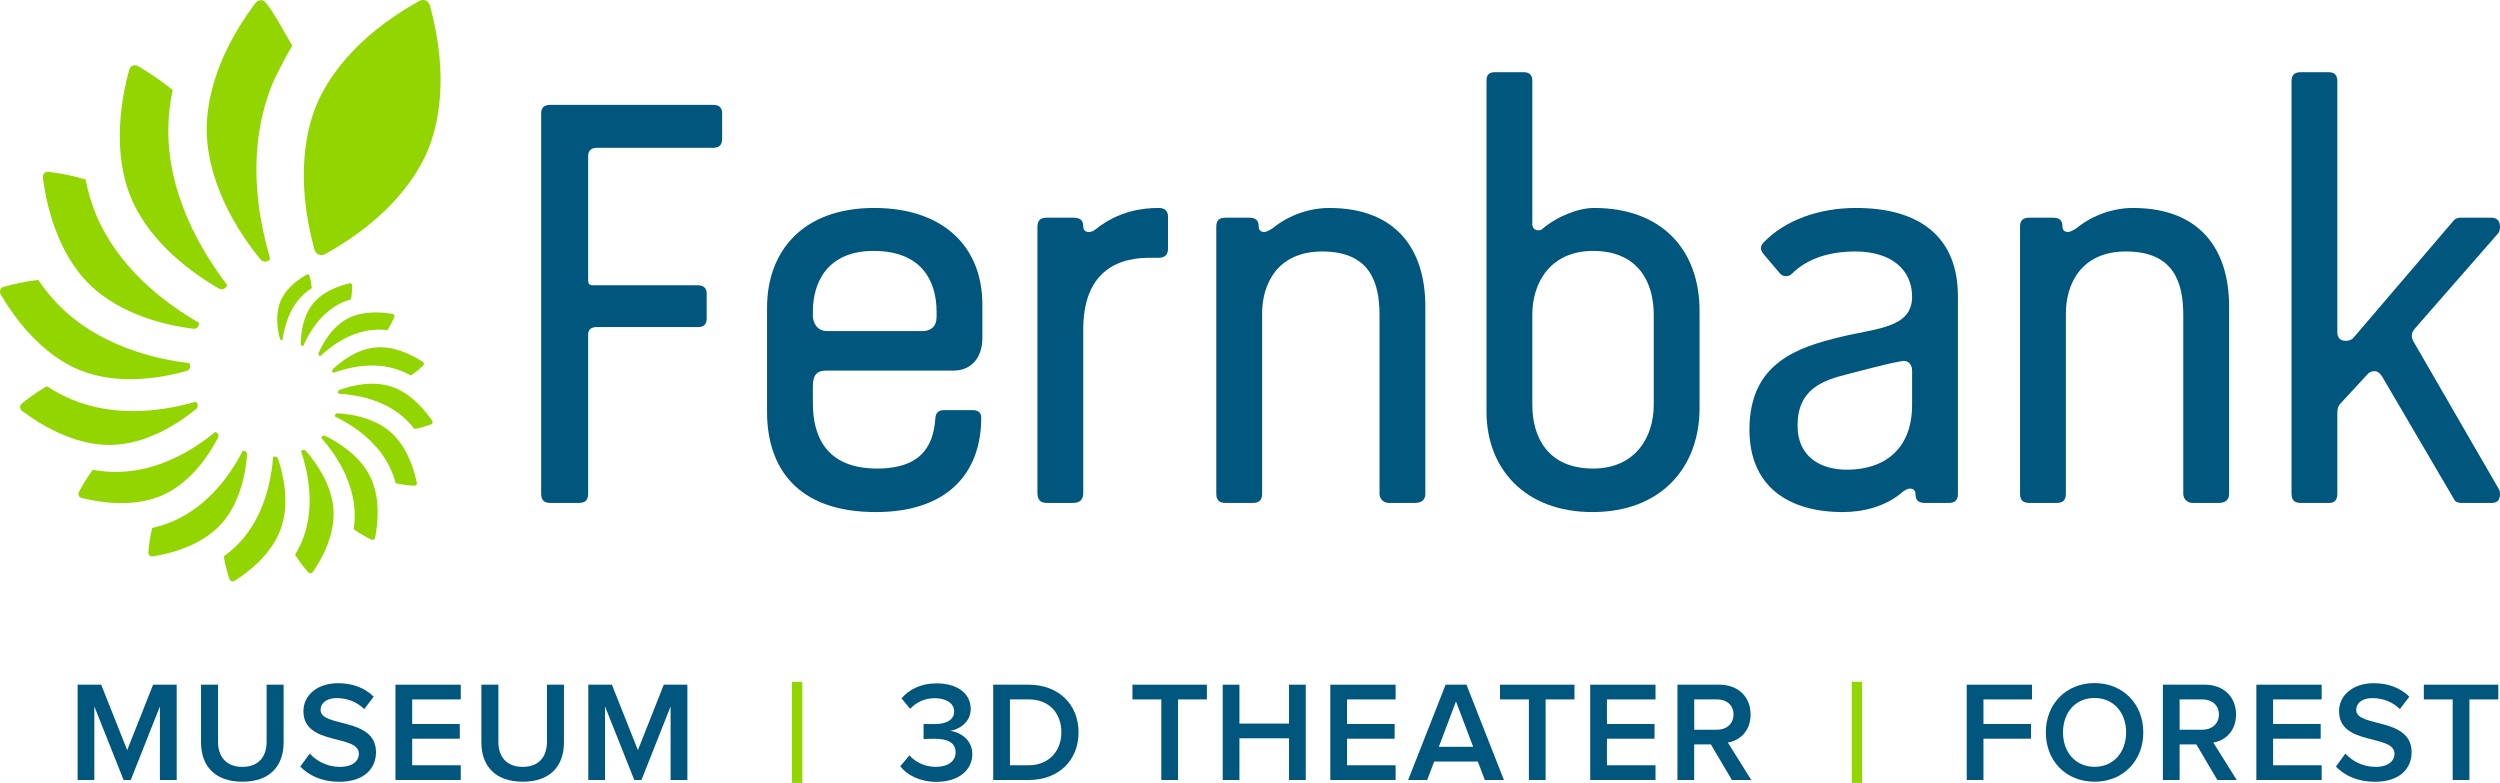 <svg xmlns="http://www.w3.org/2000/svg" xmlns:xlink="http://www.w3.org/1999/xlink" x="0px" y="0px" viewBox="0 0 436.51 136.69" style="enable-background:new 0 0 436.51 136.69;" xml:space="preserve"><style type="text/css">	.st0{display:none;}	.st1{fill:#00567D;}	.st2{fill:#93D500;}</style><g id="Layer_1" class="st0"></g><g id="Isolation_Mode">	<g>		<g>			<path class="st1" d="M27.92,136.19v-12.85l-5.09,12.85h-1.25l-5.11-12.85v12.85h-2.92v-16.64h4.12l4.54,11.43l4.52-11.43h4.12    v16.64H27.92z"></path>			<path class="st1" d="M35.1,129.6v-10.05h2.97v9.98c0,2.64,1.47,4.37,4.24,4.37s4.24-1.72,4.24-4.37v-9.98h2.97v10.05    c0,4.12-2.37,6.89-7.21,6.89C37.5,136.49,35.1,133.72,35.1,129.6z"></path>			<path class="st1" d="M52.43,133.85l1.65-2.27c1.12,1.22,2.94,2.32,5.26,2.32c2.39,0,3.32-1.17,3.32-2.29    c0-3.49-9.68-1.32-9.68-7.43c0-2.77,2.4-4.89,6.06-4.89c2.57,0,4.69,0.85,6.21,2.35l-1.65,2.17c-1.32-1.32-3.09-1.92-4.84-1.92    c-1.7,0-2.79,0.85-2.79,2.07c0,3.12,9.68,1.2,9.68,7.38c0,2.77-1.97,5.16-6.44,5.16C56.15,136.49,53.93,135.39,52.43,133.85z"></path>			<path class="st1" d="M69.05,136.19v-16.64h11.4v2.57h-8.48v4.29h8.31v2.57h-8.31v4.64h8.48v2.57H69.05z"></path>			<path class="st1" d="M84.05,129.6v-10.05h2.97v9.98c0,2.64,1.47,4.37,4.24,4.37s4.24-1.72,4.24-4.37v-9.98h2.97v10.05    c0,4.12-2.37,6.89-7.21,6.89C86.45,136.49,84.05,133.72,84.05,129.6z"></path>			<path class="st1" d="M117.09,136.19v-12.85L112,136.19h-1.25l-5.11-12.85v12.85h-2.92v-16.64h4.12l4.54,11.43l4.52-11.43h4.12    v16.64H117.09z"></path>			<path class="st2" d="M138.29,136.69v-17.64h1.8v17.64H138.29z"></path>			<path class="st1" d="M157.19,133.8l1.6-1.92c1.07,1.25,2.82,2.02,4.59,2.02c2.2,0,3.47-1.02,3.47-2.54c0-1.65-1.3-2.37-3.69-2.37    c-0.7,0-1.65,0.03-1.9,0.05v-2.64c0.27,0.03,1.25,0.03,1.9,0.03c1.97,0,3.44-0.67,3.44-2.2c0-1.52-1.52-2.32-3.37-2.32    c-1.72,0-3.12,0.62-4.32,1.85l-1.5-1.82c1.3-1.52,3.32-2.62,6.09-2.62c3.59,0,5.99,1.7,5.99,4.47c0,2.25-1.9,3.54-3.59,3.82    c1.6,0.17,3.87,1.47,3.87,4.04c0,2.84-2.42,4.87-6.29,4.87C160.53,136.49,158.34,135.29,157.19,133.8z"></path>			<path class="st1" d="M173.42,136.19v-16.64h6.19c5.21,0,8.71,3.44,8.71,8.31c0,4.91-3.49,8.33-8.68,8.33H173.42z M185.32,127.86    c0-3.19-2-5.74-5.69-5.74h-3.29v11.5h3.27C183.22,133.62,185.32,131.03,185.32,127.86z"></path>			<path class="st1" d="M202.77,136.19v-14.07h-5.04v-2.57h13v2.57h-5.04v14.07H202.77z"></path>			<path class="st1" d="M225.07,136.19v-7.28h-8.66v7.28h-2.92v-16.64h2.92v6.79h8.66v-6.79h2.92v16.64H225.07z"></path>			<path class="st1" d="M232.28,136.19v-16.64h11.4v2.57h-8.48v4.29h8.31v2.57h-8.31v4.64h8.48v2.57H232.28z"></path>			<path class="st1" d="M259.26,136.19l-1.22-3.22h-7.63l-1.22,3.22h-3.32l6.54-16.64h3.64l6.54,16.64H259.26z M254.22,122.47    l-2.99,7.93h5.99L254.22,122.47z"></path>			<path class="st1" d="M266.95,136.19v-14.07h-5.04v-2.57h13v2.57h-5.04v14.07H266.95z"></path>			<path class="st1" d="M277.66,136.19v-16.64h11.4v2.57h-8.48v4.29h8.31v2.57h-8.31v4.64h8.48v2.57H277.66z"></path>			<path class="st1" d="M302.4,136.19l-3.67-6.21h-2.92v6.21h-2.92v-16.64h7.31c3.29,0,5.46,2.12,5.46,5.21    c0,2.94-1.95,4.57-3.97,4.89l4.09,6.54H302.4z M302.68,124.74c0-1.6-1.2-2.62-2.84-2.62h-4.02v5.29h4.02    C301.48,127.41,302.68,126.36,302.68,124.74z"></path>			<path class="st2" d="M323.32,136.69v-17.64h1.8v17.64H323.32z"></path>			<path class="st1" d="M343.4,136.19v-16.64h11.4v2.57h-8.48v4.29h8.31v2.57h-8.31v7.21H343.4z"></path>			<path class="st1" d="M357.21,127.88c0-4.96,3.52-8.61,8.51-8.61c4.96,0,8.51,3.64,8.51,8.61c0,4.96-3.54,8.61-8.51,8.61    C360.72,136.49,357.21,132.85,357.21,127.88z M371.23,127.88c0-3.44-2.17-6.01-5.51-6.01c-3.37,0-5.51,2.57-5.51,6.01    c0,3.42,2.15,6.01,5.51,6.01C369.06,133.9,371.23,131.3,371.23,127.88z"></path>			<path class="st1" d="M387.16,136.19l-3.67-6.21h-2.92v6.21h-2.92v-16.64h7.31c3.29,0,5.46,2.12,5.46,5.21    c0,2.94-1.95,4.57-3.97,4.89l4.09,6.54H387.16z M387.43,124.74c0-1.6-1.2-2.62-2.84-2.62h-4.02v5.29h4.02    C386.23,127.41,387.43,126.36,387.43,124.74z"></path>			<path class="st1" d="M393.97,136.19v-16.64h11.4v2.57h-8.48v4.29h8.31v2.57h-8.31v4.64h8.48v2.57H393.97z"></path>			<path class="st1" d="M407.86,133.85l1.65-2.27c1.12,1.22,2.94,2.32,5.26,2.32c2.39,0,3.32-1.17,3.32-2.29    c0-3.49-9.68-1.32-9.68-7.43c0-2.77,2.4-4.89,6.06-4.89c2.57,0,4.69,0.85,6.21,2.35l-1.65,2.17c-1.32-1.32-3.09-1.92-4.84-1.92    c-1.7,0-2.79,0.85-2.79,2.07c0,3.12,9.68,1.2,9.68,7.38c0,2.77-1.97,5.16-6.44,5.16C411.58,136.49,409.36,135.39,407.86,133.85z"></path>			<path class="st1" d="M428.25,136.19v-14.07h-5.04v-2.57h13v2.57h-5.04v14.07H428.25z"></path>		</g>		<g>			<path class="st2" d="M74.23,0.06c0.04,0.01,0.07,0.02,0.1,0.04c0.26,0.11,0.59,0.35,0.74,0.87c3.52,12.89,1.25,21.44-0.42,25.39    c-1.67,3.95-6.21,11.54-17.88,18c-0.47,0.26-0.88,0.19-1.13,0.08c-0.26-0.11-0.6-0.35-0.74-0.87    c-3.52-12.89-1.25-21.44,0.42-25.39c1.67-3.95,6.21-11.54,17.88-18C73.61-0.05,73.98-0.02,74.23,0.06z"></path>			<g>				<path class="st2" d="M44.6,0.53c0.3-0.4,0.66-0.49,0.91-0.49c0.1,0,0.22,0.01,0.35,0.05c0.19,0.06,0.4,0.18,0.59,0.42     c1.31,1.63,3.04,4.79,4.59,7.5c-1.32,2.01-3.44,6.52-3.44,6.52c-4.57,11.3-2.78,22.53-0.41,30.71c0,0.01,0,0.01,0,0.02     c-0.29,0.33-0.61,0.42-0.85,0.42c-0.25,0-0.63-0.07-0.94-0.47c-7.93-9.84-9.24-18.14-9.31-22.21l0,0     C36.01,18.93,37.02,10.6,44.6,0.53z"></path>			</g>			<g>				<path class="st2" d="M23.17,11.47c0.16-0.07,0.41-0.11,0.7-0.02c0.07,0.02,0.15,0.06,0.22,0.1c1.66,0.96,3.83,2.35,6.06,4.16     c-0.46,2.18-0.73,4.45-0.76,6.78l0,0c-0.12,11.23,5.51,21.02,10.25,27.25c0.01,0.01,0.02,0.02,0.03,0.03     c-0.13,0.4-0.39,0.59-0.59,0.67c-0.21,0.08-0.53,0.14-0.92-0.09c-4.31-2.49-12.03-7.87-15.34-15.97l0,0     c-3.31-8.1-1.58-17.39-0.26-22.2C22.68,11.75,22.96,11.55,23.17,11.47z"></path>			</g>			<g>				<path class="st2" d="M7.74,30.24c0.13-0.14,0.37-0.29,0.75-0.24c1.71,0.21,3.98,0.61,6.45,1.33c0.39,1.98,0.95,3.96,1.74,5.92     c3.84,9.39,11.91,15.56,18.01,19.08c0.01,0.01,0.03,0.01,0.04,0.02c0.04,0.43-0.14,0.69-0.25,0.81     c-0.13,0.14-0.37,0.29-0.75,0.24c-4.42-0.55-12.67-2.31-18.24-7.88C9.91,43.94,8.08,35.58,7.49,31.1     C7.42,30.64,7.62,30.37,7.74,30.24z"></path>			</g>			<g>				<path class="st2" d="M0.62,50.09c1.55-0.44,3.66-0.94,6.06-1.22c1.06,1.59,2.28,3.11,3.69,4.52c3.84,3.85,8.48,6.29,12.97,7.83     c3.45,1.19,6.82,1.84,9.69,2.2c0.01,0,0.02,0,0.03,0c0.21,0.38,0.14,0.69,0.08,0.85c-0.1,0.24-0.28,0.41-0.55,0.48     c-4.03,1.16-11.81,2.67-18.69-0.14C7,61.8,2.33,55.16,0.16,51.46c-0.23-0.4-0.16-0.72-0.1-0.88     C0.16,50.33,0.35,50.17,0.62,50.09z"></path>			</g>			<g>				<path class="st2" d="M8.18,67.43c1.38,0.91,2.87,1.72,4.47,2.38c0.45,0.18,0.89,0.35,1.34,0.5c7.34,2.52,14.95,1.34,20.17-0.16     c0,0,0,0,0.01,0c0.29,0.24,0.35,0.52,0.35,0.67c0.01,0.24-0.09,0.44-0.28,0.6c-2.82,2.31-8.51,6.19-14.94,6.27     c-6.45,0.08-12.42-3.67-15.41-5.91c-0.33-0.24-0.38-0.54-0.38-0.7c0-0.16,0.04-0.4,0.28-0.6C4.87,69.59,6.38,68.48,8.18,67.43z"></path>			</g>			<g>				<path class="st2" d="M16.21,82.02c1.39,0.26,2.83,0.4,4.31,0.38c7.17-0.09,13.24-3.84,17.08-6.98c0.29,0.09,0.43,0.29,0.48,0.41     c0.06,0.14,0.11,0.35-0.02,0.6c-1.45,2.79-4.64,7.8-9.67,10.03c-5.05,2.24-11.01,1.27-14.11,0.49c-0.33-0.08-0.48-0.3-0.53-0.43     c-0.06-0.14-0.11-0.35,0.02-0.6C14.33,84.86,15.14,83.46,16.21,82.02z"></path>			</g>			<g>				<path class="st2" d="M30.37,90.94c6.08-2.69,9.89-8.13,12.03-12.23c0.11-0.01,0.21,0,0.29,0.03c0.11,0.04,0.19,0.1,0.24,0.14     c0.11,0.1,0.23,0.27,0.21,0.54c-0.23,2.93-1.13,8.41-4.61,12.17c-3.49,3.76-8.91,5.1-11.83,5.56c-0.3,0.05-0.5-0.08-0.59-0.17     c-0.11-0.1-0.23-0.27-0.21-0.54c0.09-1.12,0.27-2.62,0.67-4.25C27.84,91.89,29.12,91.49,30.37,90.94z"></path>			</g>			<g>				<path class="st2" d="M41.87,94.69c4.2-4.53,5.48-10.61,5.82-14.91c0.2-0.1,0.37-0.08,0.49-0.04c0.13,0.04,0.29,0.15,0.38,0.4     c0.87,2.61,2.09,7.66,0.48,12.17c-1.61,4.51-5.75,7.64-8.07,9.1c-0.22,0.14-0.42,0.11-0.54,0.07c-0.13-0.04-0.29-0.15-0.38-0.4     c-0.33-1-0.72-2.37-0.98-3.92C40.05,96.43,41,95.62,41.87,94.69z"></path>			</g>			<g>				<path class="st2" d="M53.02,93.72c1.94-5.43,0.82-11.12-0.45-14.94c0,0,0-0.01,0-0.01c0.13-0.16,0.28-0.21,0.39-0.22     c0.12-0.01,0.29,0.02,0.45,0.2c1.69,1.93,4.56,5.83,4.82,10.31c0.26,4.48-2.13,8.68-3.58,10.78c-0.13,0.19-0.3,0.24-0.42,0.25     c-0.12,0.01-0.29-0.02-0.45-0.2c-0.65-0.74-1.48-1.78-2.26-3.03C52.1,95.89,52.62,94.85,53.02,93.72z"></path>			</g>			<g>				<path class="st2" d="M61.91,89.15c-0.32-5.37-3.32-9.86-5.79-12.68c0-0.01-0.01-0.01-0.02-0.02c0.05-0.2,0.17-0.3,0.26-0.34     c0.08-0.04,0.21-0.07,0.37-0.02c0.02,0.01,0.05,0.02,0.07,0.03c2.14,1.04,6,3.36,7.84,7.12l0,0c1.85,3.76,1.33,8.26,0.86,10.6     c-0.04,0.22-0.17,0.32-0.27,0.37c-0.09,0.05-0.25,0.08-0.44-0.01c-0.82-0.4-1.91-1-3.03-1.79     C61.91,91.35,61.97,90.26,61.91,89.15z"></path>			</g>			<g>				<path class="st2" d="M72.31,84.81c-0.85-0.05-1.98-0.16-3.22-0.43c-0.26-0.96-0.6-1.92-1.06-2.86c-2.21-4.5-6.4-7.27-9.53-8.79     c-0.01,0-0.01-0.01-0.02-0.01c-0.04-0.21,0.04-0.35,0.1-0.41c0.09-0.1,0.21-0.15,0.36-0.14c1.27,0.07,3.19,0.29,5.14,0.97     c1.43,0.49,2.87,1.22,4.11,2.3c2.94,2.57,4.13,6.63,4.58,8.82c0.05,0.23-0.04,0.37-0.1,0.43     C72.58,84.77,72.46,84.82,72.31,84.81z"></path>			</g>			<g>				<path class="st2" d="M72.37,74.91c-0.57-0.73-1.21-1.43-1.94-2.07c-3.52-3.07-8.09-3.92-11.31-4.1c0,0-0.01,0-0.01,0     c-0.11-0.18-0.09-0.33-0.07-0.41c0.04-0.12,0.12-0.21,0.25-0.25c1.91-0.7,5.63-1.7,9.05-0.57c0.03,0.01,0.07,0.02,0.1,0.03     c3.38,1.16,5.83,4.18,6.99,5.88c0.13,0.19,0.1,0.35,0.08,0.43c-0.04,0.12-0.12,0.21-0.25,0.25     C74.53,74.38,73.52,74.69,72.37,74.91z"></path>			</g>			<g>				<path class="st2" d="M71.74,65.57c-0.75-0.42-1.54-0.79-2.4-1.07c-4.12-1.36-8.33-0.42-11.14,0.6c0,0,0,0,0,0     c-0.16-0.11-0.2-0.25-0.2-0.33c-0.01-0.09,0.01-0.21,0.12-0.32c1.38-1.3,4.18-3.51,7.5-3.79c1.53-0.13,3.05,0.17,4.39,0.63     c1.57,0.54,2.91,1.3,3.79,1.87c0.18,0.11,0.22,0.27,0.22,0.35c0.01,0.09-0.01,0.21-0.12,0.32     C73.37,64.33,72.63,64.96,71.74,65.57z"></path>			</g>			<g>				<path class="st2" d="M65.21,57.6c-4,0.33-7.25,2.67-9.28,4.58c-0.16-0.04-0.25-0.15-0.28-0.21c-0.04-0.07-0.07-0.19-0.01-0.34     c0.7-1.62,2.29-4.55,5.02-5.99c2.73-1.45,6.1-1.14,7.86-0.83c0.03,0,0.05,0.01,0.08,0.02c0.14,0.05,0.21,0.14,0.24,0.2     c0.04,0.07,0.07,0.19,0.01,0.34c-0.27,0.62-0.67,1.43-1.21,2.28C66.84,57.56,66.03,57.53,65.21,57.6z"></path>			</g>			<g>				<path class="st2" d="M54.62,53.05c1.8-2.24,4.78-3.2,6.4-3.58c0.09-0.02,0.16-0.01,0.22,0.01c0.05,0.02,0.08,0.04,0.11,0.06     c0.06,0.05,0.14,0.14,0.14,0.3c0,0.63-0.05,1.48-0.21,2.41c-0.7,0.21-1.4,0.48-2.08,0.84c-3.29,1.74-5.21,4.94-6.25,7.32     c-0.14,0.02-0.24-0.03-0.3-0.07c-0.06-0.05-0.14-0.14-0.14-0.3C52.53,58.39,52.82,55.29,54.62,53.05z"></path>			</g>			<g>				<path class="st2" d="M53.56,47.95c0.12-0.07,0.22-0.05,0.29-0.02c0.01,0,0.01,0,0.02,0.01c0.06,0.03,0.14,0.09,0.17,0.22     c0.15,0.55,0.31,1.29,0.41,2.13c-0.55,0.35-1.08,0.76-1.57,1.24c-2.38,2.31-3.25,5.53-3.55,7.82c-0.11,0.05-0.2,0.03-0.26,0.01     c-0.06-0.03-0.15-0.09-0.19-0.22c-0.39-1.42-0.89-4.17,0.1-6.54C49.96,50.22,52.27,48.67,53.56,47.95z"></path>			</g>		</g>		<g>			<path class="st1" d="M126.09,19.81v4.4c0,1.1-0.5,1.6-1.6,1.6h-20.3c-1,0-1.5,0.5-1.5,1.5v21.6c0,0.6,0.2,0.9,0.8,0.9h18.4    c0.9,0,1.5,0.5,1.5,1.4v4.4c0,1-0.5,1.5-1.5,1.5h-17.8c-0.9,0-1.4,0.5-1.4,1.3v27.8c0,1.1-0.5,1.6-1.6,1.6h-5    c-1.1,0-1.6-0.5-1.6-1.6v-66.4c0-1,0.5-1.5,1.6-1.5h28.4C125.59,18.31,126.09,18.81,126.09,19.81z"></path>			<path class="st1" d="M141.93,70.41c0,5.2,1.9,11.4,11.2,11.4c8.4,0,9.9-4.7,10.2-8.9c0.1-0.9,0.6-1.3,1.5-1.3h5    c0.9,0,1.5,0.4,1.5,1.3c0,9.8-6,16.5-18.4,16.5c-13.8,0-19-7.8-19-17.5v-18.2c0-9.7,6.1-17.4,18.7-17.4    c11.9,0,18.9,6.6,18.9,16.9v5.8c0,3.3-1.8,5.7-5.1,5.7h-22.2c-1.8,0-2.3,1-2.3,2.8V70.41z M144.43,57.81h16.6    c1.4,0,2.5-0.7,2.5-2.5v-0.9c0-5.1-2.4-10.6-11-10.6c-8,0-10.6,5.4-10.6,10.6v0.7C141.93,56.31,142.63,57.81,144.43,57.81z"></path>			<path class="st1" d="M181.14,39.61c0-1.1,0.5-1.6,1.6-1.6h4.7c1.1,0,1.7,0.4,1.7,1.5c0,1,0.8,1,1,1c0.3,0,0.7-0.1,1.2-0.5    c4-3.2,8.2-3.7,11-3.7c1,0,1.6,0.5,1.6,1.5v5.6c0,1.1-0.6,1.6-1.6,1.6h-1.7c-6.8,0-11.5,3.6-11.5,12.5v28.6    c0,1.1-0.6,1.7-1.7,1.7h-4.7c-1.1,0-1.6-0.6-1.6-1.7V39.61z"></path>			<path class="st1" d="M220.37,54.71v31.5c0,1.1-0.5,1.6-1.6,1.6h-4.8c-1.1,0-1.6-0.5-1.6-1.6v-46.7c0-1,0.5-1.5,1.6-1.5h4.2    c1.1,0,1.6,0.5,1.6,1.5c0,0.6,0.3,1,1,1c0.2,0,0.8-0.2,1.5-0.7c2.8-2.3,6.5-3.5,9.8-3.5c11.7,0,16.8,7.2,16.8,17.2v32.7    c0,1.1-0.7,1.6-1.8,1.6h-4.6c-0.9,0-1.6-0.7-1.6-1.6v-31.2c0-5.6-1.6-11.1-10-11.1C222.87,43.91,220.37,49.81,220.37,54.71z"></path>			<path class="st1" d="M269.25,40.01c2.7-2.3,6.4-3.7,9.1-3.7c11.7,0,18.4,7.2,18.4,18v16.9c0,10.5-6.8,18.2-18.7,18.2    c-11.8,0-18.5-7.6-18.5-17.5v-57.8c0-1,0.4-1.5,1.4-1.5h5.1c1,0,1.5,0.5,1.5,1.5v25.1c0,0.6,0.5,1,1,1    C268.75,40.21,269.05,40.21,269.25,40.01z M288.75,54.91c0-5.6-2.7-11.1-10.6-11.1c-7.4,0-10.6,5.5-10.6,11.1v15.8    c0,5.6,2.7,11.1,10.6,11.1c7.4,0,10.6-5.5,10.6-11.1V54.91z"></path>			<path class="st1" d="M336.06,87.81c-1.3,0-1.6-0.7-1.6-1.5c0-0.6-0.3-1-1-1c-0.4,0-1.1,0.4-1.4,0.7c-2.8,2.4-6.7,3.4-10.3,3.4    c-9.4,0-16.3-4.4-16.3-14.4c0-11.7,8.5-14.4,16-16.2c6.1-1.5,12.4-1.5,12.4-7c0-4.7-3.6-7.9-9.9-7.9c-4.3,0-8.3,1.1-11.1,3.9    c-0.3,0.3-0.6,0.4-1,0.4c-0.2,0-0.7,0-1.1-0.5l-2.8-3.3c-0.4-0.5-0.5-0.9-0.5-1.1c0-0.3,0.2-0.7,0.4-0.9c3.8-4,9.8-6.1,16.2-6.1    c11.4,0,17.8,5.3,17.8,15.4v34.6c0,1.2-0.8,1.5-1.5,1.5H336.06z M332.36,63.01l-0.6,0.1c-2.8,0.5-6.3,1.5-9.1,2.2    c-4.4,1.1-8.8,2.6-8.8,9c0,5.6,4.2,7.7,8.6,7.7c6.8,0,11.4-3.8,11.4-11.3v-6C333.86,63.81,333.36,63.01,332.36,63.01z"></path>			<path class="st1" d="M360.71,54.71v31.5c0,1.1-0.5,1.6-1.6,1.6h-4.8c-1.1,0-1.6-0.5-1.6-1.6v-46.7c0-1,0.5-1.5,1.6-1.5h4.2    c1.1,0,1.6,0.5,1.6,1.5c0,0.6,0.3,1,1,1c0.2,0,0.8-0.2,1.5-0.7c2.8-2.3,6.5-3.5,9.8-3.5c11.7,0,16.8,7.2,16.8,17.2v32.7    c0,1.1-0.7,1.6-1.8,1.6h-4.6c-0.9,0-1.6-0.7-1.6-1.6v-31.2c0-5.6-1.6-11.1-10-11.1C363.21,43.91,360.71,49.81,360.71,54.71z"></path>			<path class="st1" d="M436.51,39.61c0,0.4-0.1,0.8-0.3,1.1l-14.6,16.7c-0.4,0.5-0.5,0.8-0.5,1.2c0,0.4,0.1,0.7,0.4,1.2l14.8,25.6    c0.2,0.3,0.2,0.6,0.2,0.9c0,1-0.5,1.5-1.4,1.5h-5.4c-0.6,0-1-0.2-1.2-0.6l-12.6-21.5c-0.4-0.6-0.8-0.9-1.3-0.9    c-0.6,0-0.9,0.2-1.2,0.5l-4.8,5.2c-0.5,0.5-0.5,1.3-0.5,1.8v13.9c0,1.1-0.5,1.6-1.4,1.6h-5c-1.1,0-1.6-0.5-1.6-1.6v-72    c0-1.1,0.5-1.6,1.6-1.6h4.9c1,0,1.5,0.5,1.5,1.6v43.8c0,1,0.5,1.5,1.5,1.5c0.6,0,0.9-0.2,1.2-0.4l17.7-20.7    c0.2-0.2,0.6-0.4,1.1-0.4h5.4C436.01,38.01,436.51,38.61,436.51,39.61z"></path>		</g>	</g>	<g>	</g>	<g>	</g>	<g>	</g>	<g>	</g>	<g>	</g>	<g>	</g></g></svg>